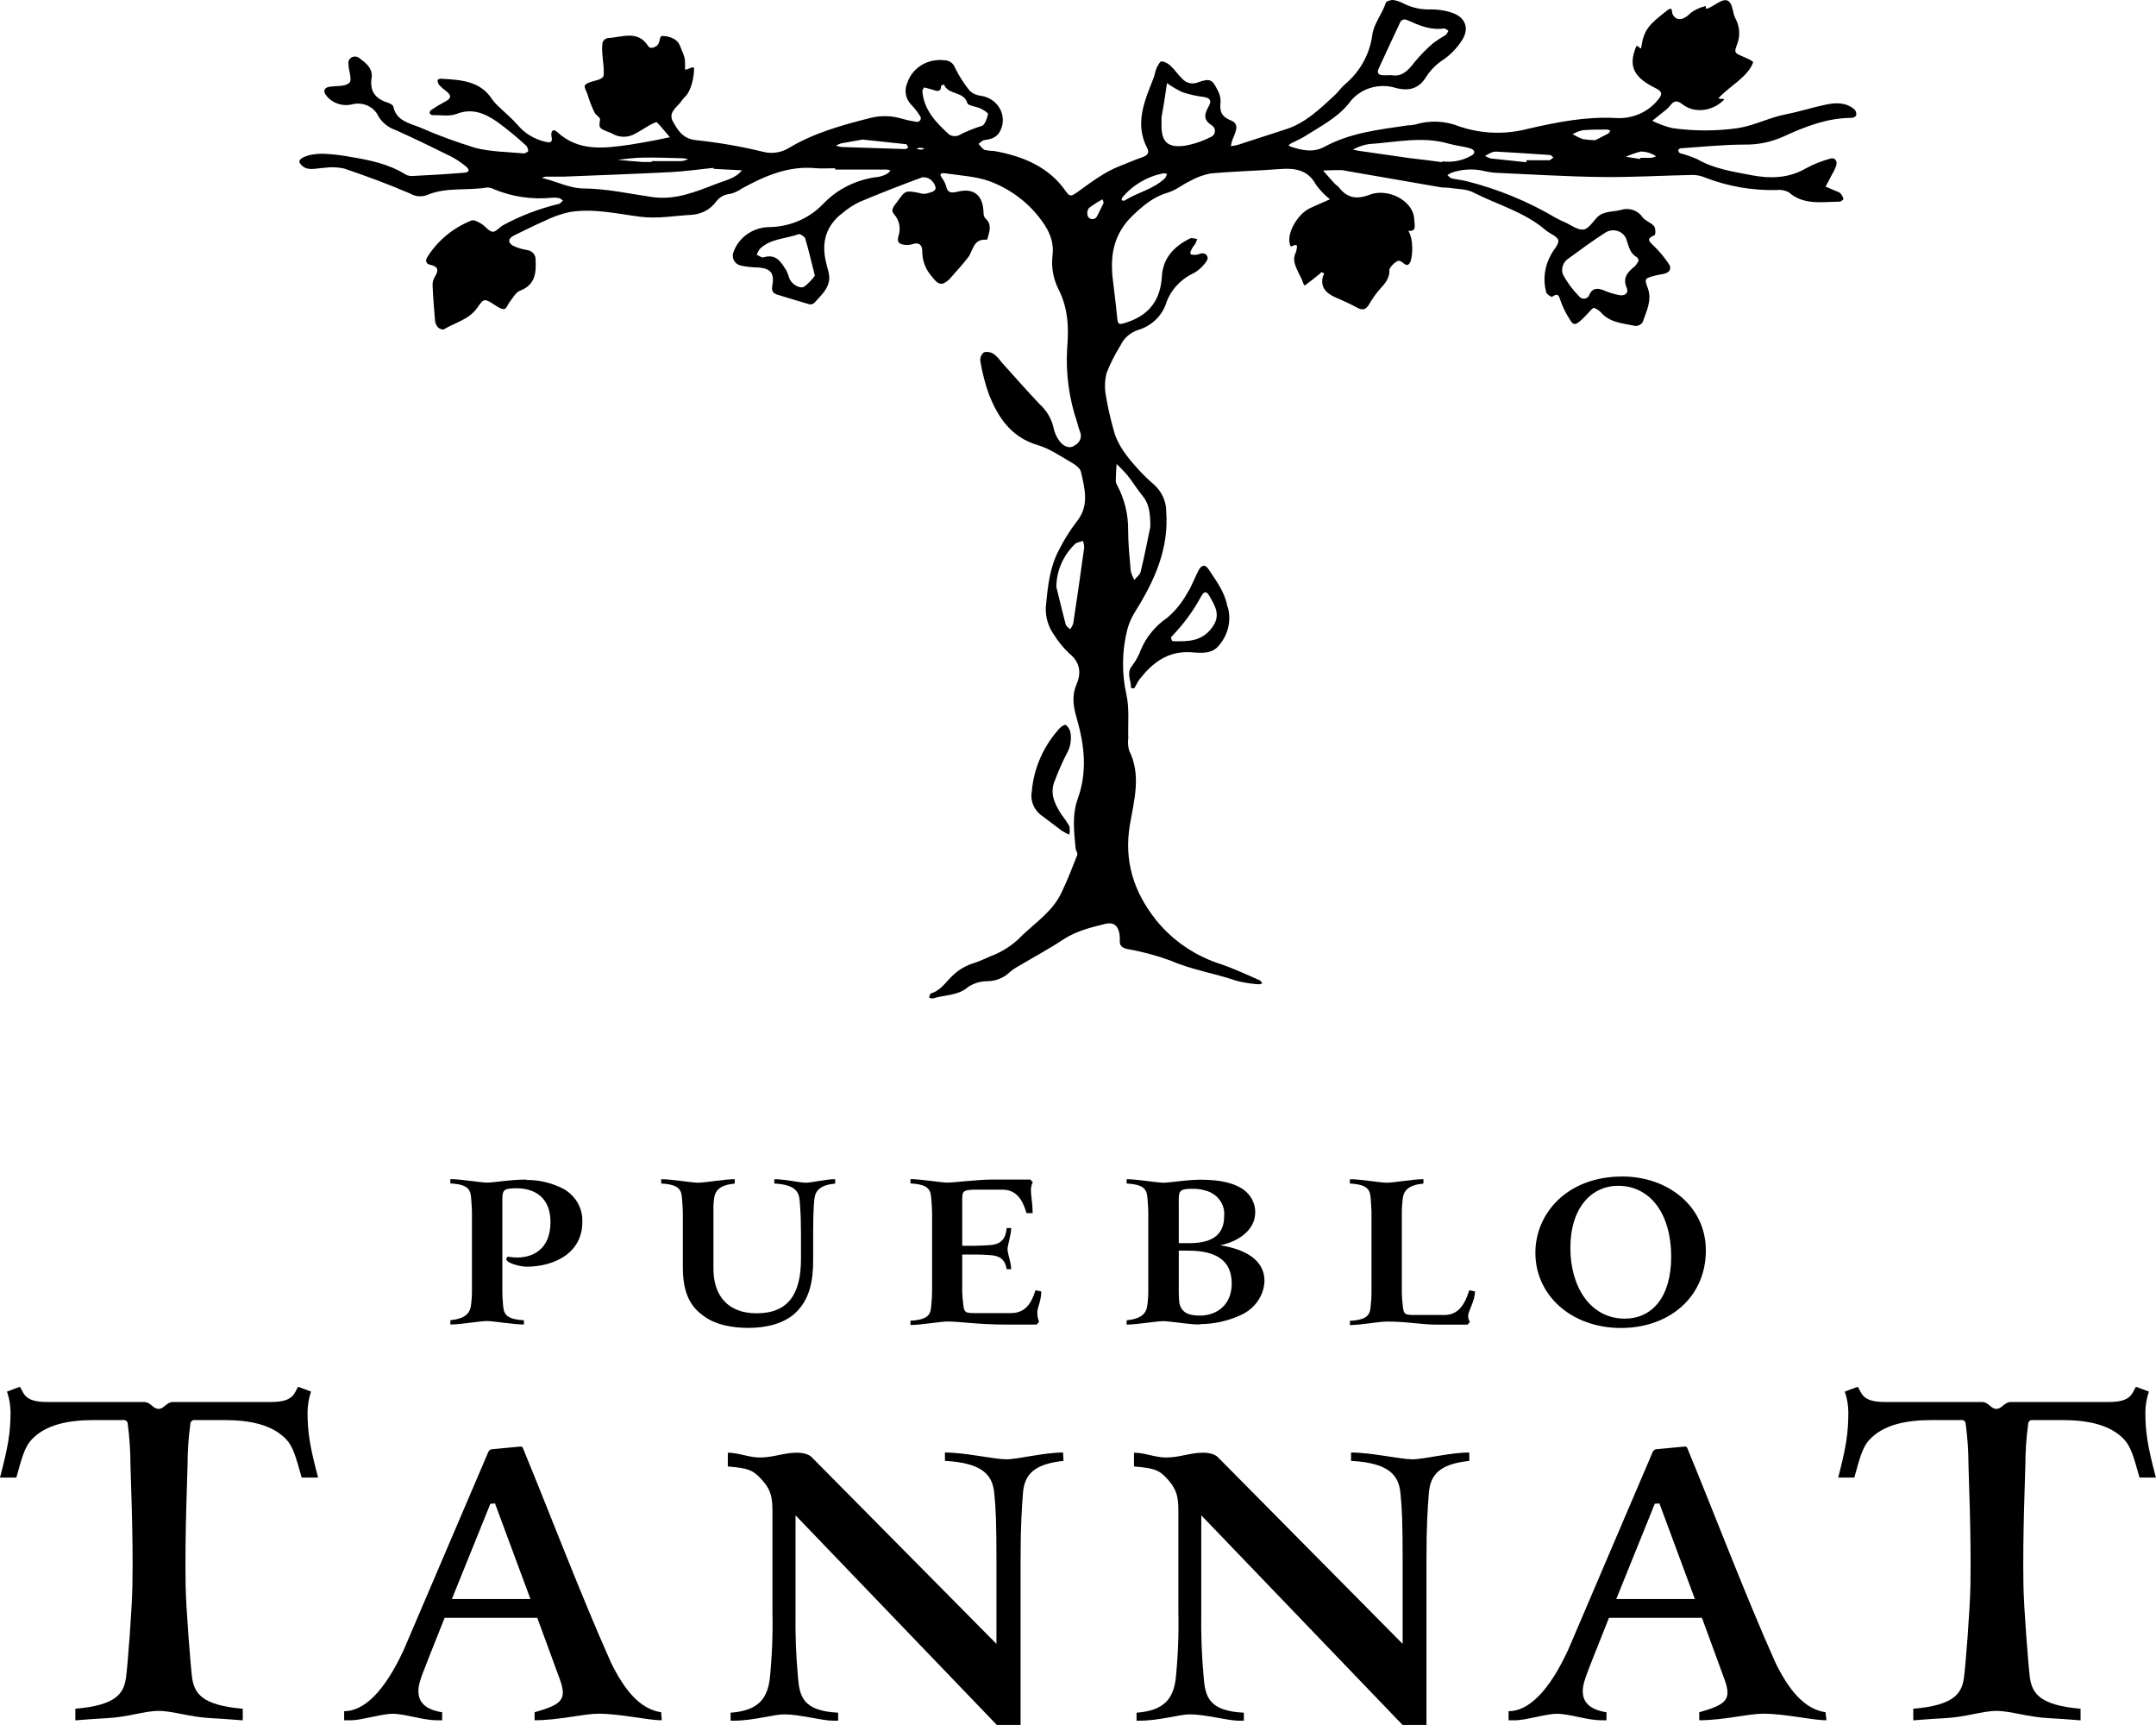 <svg width="90" height="72" viewBox="0 0 90 72" fill="none" xmlns="http://www.w3.org/2000/svg">
<path d="M44.394 60.976C43.155 61.107 42.764 61.547 42.702 62.327C42.658 62.957 42.603 63.59 42.603 65.125V71.997H41.611L33.209 63.248V67.285C33.194 68.194 33.228 69.103 33.311 70.008C33.376 70.813 33.522 71.416 34.988 71.486V71.82H34.759C34.336 71.82 33.366 71.555 32.733 71.555C32.31 71.555 31.452 71.82 30.619 71.82H30.498V71.486C31.672 71.4 32.027 70.883 32.133 70.079C32.228 69.15 32.266 68.217 32.245 67.285V63.09C32.245 62.551 32.205 62.209 31.822 61.784C31.439 61.36 31.27 61.284 30.382 61.209V60.634C30.83 60.634 31.266 60.835 31.714 60.835C32.296 60.835 32.71 60.634 33.275 60.634C33.742 60.634 33.897 60.835 33.897 60.835L41.596 68.614V65.125C41.596 63.59 41.569 62.963 41.509 62.368C41.448 61.615 41.087 61.062 39.446 60.976V60.626C40.291 60.626 41.505 60.91 42.002 60.91C42.499 60.91 43.573 60.626 44.375 60.626L44.394 60.976Z" fill="black"/>
<path d="M6.623 71.412C6.01 71.412 5.354 71.675 4.413 71.718C3.976 71.738 3.145 71.806 3.145 71.806V71.321C4.87 71.177 5.17 70.666 5.259 70.028C5.325 69.582 5.513 67.148 5.528 66.161C5.566 64.009 5.447 61.438 5.447 61.165C5.447 60.583 5.408 60.001 5.331 59.423C5.33 59.401 5.324 59.378 5.314 59.358C5.303 59.337 5.288 59.319 5.269 59.305C5.25 59.291 5.229 59.28 5.206 59.275C5.182 59.269 5.158 59.268 5.135 59.272H3.938C2.857 59.272 1.91 59.457 1.317 60.089C1.028 60.399 0.914 60.839 0.683 61.672H0C0.336 60.397 0.44 59.793 0.44 58.949C0.438 58.655 0.388 58.363 0.292 58.084L0.831 57.883C0.998 58.134 1 58.518 1.952 58.518H6.002C6.302 58.518 6.382 58.806 6.619 58.806C6.856 58.806 6.936 58.518 7.237 58.518H11.326C12.276 58.518 12.278 58.134 12.447 57.883L12.984 58.084C12.89 58.363 12.841 58.655 12.838 58.949C12.838 59.793 12.94 60.397 13.278 61.672H12.593C12.358 60.839 12.244 60.399 11.959 60.089C11.367 59.457 10.421 59.272 9.341 59.272H8.144C8.12 59.268 8.096 59.269 8.073 59.275C8.05 59.28 8.028 59.291 8.009 59.305C7.991 59.319 7.975 59.337 7.965 59.358C7.954 59.378 7.948 59.401 7.947 59.423C7.868 60.001 7.829 60.583 7.829 61.165C7.829 61.438 7.712 64.009 7.748 66.161C7.765 67.148 7.96 69.58 8.019 70.028C8.112 70.666 8.414 71.177 10.134 71.321V71.806C10.134 71.806 9.307 71.738 8.865 71.718C7.924 71.675 7.232 71.412 6.617 71.412H6.623Z" fill="black"/>
<path d="M83.345 71.412C82.732 71.412 82.076 71.675 81.137 71.718C80.697 71.738 79.868 71.806 79.868 71.806V71.321C81.594 71.177 81.894 70.666 81.983 70.028C82.049 69.582 82.237 67.148 82.254 66.161C82.29 64.009 82.173 61.438 82.173 61.165C82.172 60.583 82.132 60.001 82.055 59.423C82.054 59.401 82.048 59.378 82.037 59.358C82.027 59.337 82.012 59.319 81.993 59.305C81.974 59.291 81.953 59.28 81.929 59.275C81.906 59.269 81.882 59.268 81.858 59.272H80.661C79.581 59.272 78.633 59.457 78.041 60.089C77.751 60.399 77.637 60.839 77.407 61.672H76.734C77.064 60.407 77.157 59.803 77.157 58.949C77.155 58.655 77.106 58.363 77.009 58.084L77.549 57.883C77.718 58.134 77.72 58.518 78.669 58.518H82.721C83.019 58.518 83.102 58.806 83.337 58.806C83.571 58.806 83.656 58.518 83.954 58.518H88.044C88.993 58.518 88.996 58.134 89.165 57.883L89.704 58.084C89.608 58.363 89.558 58.655 89.556 58.949C89.556 59.793 89.657 60.397 89.996 61.672H89.313C89.076 60.839 88.962 60.399 88.678 60.089C88.086 59.457 87.139 59.272 86.058 59.272H84.861C84.838 59.268 84.813 59.269 84.79 59.275C84.767 59.28 84.745 59.291 84.727 59.305C84.708 59.319 84.693 59.337 84.682 59.358C84.671 59.378 84.665 59.401 84.665 59.423C84.587 60.001 84.547 60.583 84.546 61.165C84.546 61.438 84.43 64.009 84.466 66.161C84.483 67.148 84.677 69.58 84.736 70.028C84.832 70.666 85.132 71.177 86.851 71.321V71.806C86.851 71.806 86.024 71.738 85.582 71.718C84.641 71.675 83.95 71.412 83.337 71.412H83.345Z" fill="black"/>
<path d="M27.599 71.468C26.685 71.331 26.047 70.497 25.503 69.391C24.215 66.501 22.997 63.275 21.826 60.437C21.819 60.416 21.804 60.398 21.784 60.388C21.764 60.377 21.74 60.373 21.718 60.379C21.661 60.389 20.599 60.477 20.529 60.489C20.5 60.494 20.471 60.506 20.447 60.524C20.423 60.541 20.403 60.564 20.39 60.59C20.373 60.626 16.86 68.85 16.86 68.85C16.046 70.62 15.186 71.424 14.367 71.424V71.802H14.682C15.057 71.802 15.966 71.531 16.374 71.531C16.922 71.531 17.63 71.802 18.246 71.802H18.457V71.468C17.053 71.253 17.516 70.219 17.63 69.883C17.681 69.737 18.07 68.755 18.561 67.526H22.428C22.822 68.598 23.181 69.576 23.374 70.105C23.678 70.947 23.439 71.15 22.316 71.468V71.802C23.334 71.802 24.37 71.528 24.979 71.528C25.911 71.528 27.017 71.802 27.626 71.802L27.599 71.468ZM18.863 66.742C19.44 65.306 20.081 63.725 20.47 62.766L20.663 62.752C20.663 62.752 21.409 64.763 22.143 66.742H18.863Z" fill="black"/>
<path d="M61.337 60.976C60.098 61.107 59.705 61.547 59.645 62.327C59.599 62.957 59.546 63.59 59.546 65.125V71.997H58.548L50.146 63.248V67.285C50.131 68.194 50.164 69.103 50.246 70.008C50.311 70.813 50.457 71.416 51.923 71.486V71.82H51.696C51.273 71.82 50.303 71.555 49.668 71.555C49.245 71.555 48.4 71.82 47.564 71.82H47.444V71.486C48.617 71.4 48.973 70.883 49.078 70.079C49.174 69.15 49.211 68.217 49.19 67.285V63.09C49.19 62.551 49.15 62.209 48.778 61.784C48.406 61.36 48.226 61.284 47.338 61.209V60.634C47.784 60.634 48.222 60.835 48.67 60.835C49.25 60.835 49.666 60.634 50.231 60.634C50.698 60.634 50.852 60.835 50.852 60.835L58.552 68.614V65.125C58.552 63.59 58.525 62.963 58.465 62.368C58.404 61.615 58.043 61.062 56.399 60.976V60.626C57.245 60.626 58.461 60.91 58.956 60.91C59.451 60.91 60.529 60.626 61.331 60.626L61.337 60.976Z" fill="black"/>
<path d="M76.205 71.468C75.292 71.331 74.653 70.497 74.11 69.391C72.822 66.501 71.604 63.275 70.432 60.437C70.425 60.416 70.41 60.398 70.39 60.388C70.37 60.377 70.347 60.373 70.324 60.379C70.267 60.389 69.206 60.477 69.136 60.489C69.106 60.494 69.078 60.506 69.053 60.524C69.029 60.541 69.01 60.564 68.996 60.59C68.979 60.626 65.467 68.85 65.467 68.85C64.653 70.62 63.792 71.424 62.974 71.424V71.802H63.289C63.663 71.802 64.572 71.531 64.981 71.531C65.526 71.531 66.237 71.802 66.85 71.802H67.061V71.468C65.657 71.253 66.12 70.219 66.237 69.883C66.285 69.737 66.674 68.755 67.165 67.526H71.046C71.441 68.598 71.798 69.576 71.991 70.105C72.295 70.947 72.056 71.15 70.933 71.468V71.802C71.951 71.802 72.987 71.528 73.596 71.528C74.528 71.528 75.634 71.802 76.243 71.802L76.205 71.468ZM67.469 66.742C68.047 65.306 68.688 63.725 69.077 62.766L69.271 62.752L70.751 66.742H67.469Z" fill="black"/>
<path d="M67.724 49.106C69.627 49.106 71.209 50.351 71.209 52.191C71.209 54.18 69.635 55.429 67.669 55.429C65.599 55.429 64.093 54.069 64.093 52.29C64.093 50.671 65.393 49.106 67.724 49.106ZM67.548 49.494C66.44 49.494 65.554 50.405 65.554 52.087C65.554 53.716 66.387 55.039 67.829 55.039C68.923 55.039 69.762 54.188 69.762 52.453C69.756 50.57 68.821 49.494 67.548 49.494Z" fill="black"/>
<path d="M33.641 49.365C33.385 49.365 32.757 49.218 32.324 49.218V49.4C33.17 49.444 33.356 49.727 33.381 50.115C33.392 50.214 33.4 50.317 33.406 50.433C33.423 50.669 33.436 50.978 33.436 51.459V52.547C33.436 53.997 32.916 54.816 31.581 54.816C30.41 54.816 29.782 54.108 29.782 52.953V50.53C29.782 50.463 29.782 50.403 29.782 50.349C29.782 50.258 29.794 50.178 29.801 50.095C29.831 49.693 30.034 49.466 30.672 49.4V49.218C30.26 49.218 29.433 49.365 29.139 49.365C28.883 49.365 28.033 49.218 27.602 49.218V49.4C28.447 49.444 28.447 49.727 28.477 50.115C28.492 50.264 28.496 50.417 28.505 50.624V52.891C28.505 53.951 28.803 54.544 29.418 54.96C29.9 55.302 30.579 55.425 31.243 55.425C31.981 55.425 32.723 55.25 33.203 54.8C33.804 54.236 33.944 53.456 33.944 52.603V51.459C33.944 50.974 33.954 50.654 33.967 50.431C33.967 50.309 33.984 50.202 33.99 50.095C34.022 49.693 34.225 49.466 34.864 49.4V49.218C34.451 49.218 33.897 49.365 33.641 49.365Z" fill="black"/>
<path d="M61.572 53.903L61.331 53.856C61.151 54.448 60.874 54.886 60.297 54.886H59.184C58.62 54.886 58.597 54.902 58.55 54.435C58.533 54.297 58.527 54.156 58.518 53.979V50.624C58.518 50.413 58.535 50.254 58.548 50.095C58.578 49.693 58.781 49.466 59.419 49.4V49.218C58.996 49.218 58.18 49.365 57.886 49.365C57.63 49.365 56.782 49.218 56.349 49.218V49.4C57.194 49.444 57.194 49.727 57.226 50.115C57.239 50.256 57.243 50.403 57.252 50.592V53.989C57.252 54.152 57.239 54.285 57.226 54.411C57.197 54.8 57.194 55.085 56.351 55.129V55.308C56.774 55.308 57.562 55.161 57.888 55.161C58.819 55.161 59.256 55.29 60.062 55.29H61.259L61.361 55.178C61.309 55.099 61.283 55.007 61.289 54.914C61.284 54.727 61.572 54.307 61.572 53.903Z" fill="black"/>
<path d="M59.51 55.276L59.514 55.279H59.51V55.276Z" fill="black"/>
<path d="M23.528 49.625C23.049 49.375 22.51 49.245 21.963 49.249L21.974 49.237H21.811H21.792C21.158 49.255 20.606 49.361 20.337 49.361C20.069 49.361 19.231 49.215 18.8 49.215V49.396C19.646 49.44 19.646 49.723 19.675 50.112C19.69 50.254 19.694 50.401 19.701 50.594V53.939C19.701 54.12 19.682 54.267 19.671 54.407C19.639 54.81 19.438 55.037 18.8 55.105V55.284C19.212 55.284 20.039 55.139 20.333 55.139C20.589 55.139 21.437 55.284 21.87 55.284V55.105C21.024 55.061 21.024 54.776 20.993 54.387C20.98 54.263 20.976 54.132 20.97 53.971V50.126V50.033C20.97 49.645 21.069 49.601 21.564 49.597C22.308 49.597 22.979 49.973 22.979 51.005C22.979 52.211 22.16 52.487 21.6 52.487C21.481 52.487 21.363 52.478 21.247 52.459C21.179 52.438 21.137 52.503 21.137 52.559C21.137 52.718 21.714 52.871 21.982 52.871C23.061 52.871 24.309 52.354 24.309 51.001C24.32 50.726 24.254 50.453 24.117 50.211C23.979 49.969 23.776 49.767 23.528 49.625Z" fill="black"/>
<path d="M50.935 51.976C51.584 51.851 52.398 51.409 52.398 50.6C52.399 50.389 52.341 50.182 52.229 49.999C52.118 49.817 51.957 49.666 51.764 49.562C51.396 49.361 50.918 49.251 50.205 49.241H50.026C49.391 49.259 48.837 49.365 48.569 49.365C48.3 49.365 47.465 49.218 47.031 49.218V49.4C47.877 49.444 47.877 49.727 47.909 50.115C47.922 50.258 47.928 50.405 47.934 50.598V53.943C47.934 54.124 47.913 54.271 47.903 54.411C47.873 54.814 47.67 55.041 47.031 55.109V55.288C47.454 55.288 48.27 55.143 48.564 55.143C48.776 55.143 49.436 55.248 49.89 55.28H49.954H50.096V55.268C50.676 55.264 51.249 55.139 51.772 54.9C52.063 54.775 52.311 54.576 52.49 54.325C52.669 54.074 52.771 53.781 52.785 53.478C52.792 52.595 51.992 52.143 50.935 51.976ZM49.207 50.053C49.207 49.665 49.305 49.621 49.804 49.619C49.98 49.618 50.156 49.643 50.324 49.693C50.563 49.755 50.773 49.894 50.915 50.088C51.057 50.281 51.123 50.516 51.102 50.751C51.102 51.467 50.698 51.889 49.645 51.889H49.207V50.15C49.203 50.111 49.203 50.079 49.203 50.053H49.207ZM50.108 54.912C49.603 54.912 49.324 54.787 49.231 54.391C49.218 54.267 49.212 54.136 49.207 53.975V52.201H49.607C50.819 52.201 51.417 52.654 51.417 53.573C51.417 54.492 50.766 54.906 50.104 54.912H50.108Z" fill="black"/>
<path d="M43.466 53.903L43.225 53.856C43.045 54.448 42.768 54.808 42.191 54.808H40.835C40.271 54.808 40.248 54.824 40.201 54.357C40.182 54.2 40.176 54.12 40.167 53.907V52.362H40.732C40.956 52.362 41.123 52.376 41.288 52.384C41.711 52.404 41.95 52.541 42.022 52.974H42.21C42.21 52.694 42.058 52.32 42.058 52.147C42.058 51.974 42.21 51.544 42.21 51.256H42.022C41.975 51.825 41.675 51.954 41.267 51.974C41.11 51.984 40.95 51.992 40.732 51.998H40.167V50.114C40.167 49.697 40.178 49.655 40.84 49.655H41.834C42.411 49.655 42.679 50.043 42.851 50.635H43.106C43.106 50.232 43.035 49.9 43.035 49.715C43.028 49.588 43.054 49.461 43.111 49.345L43.009 49.233H41.423C40.804 49.233 39.833 49.361 39.543 49.361C39.287 49.361 38.439 49.215 38.006 49.215V49.396C38.852 49.44 38.852 49.723 38.881 50.112C38.896 50.26 38.903 50.413 38.909 50.62V53.899C38.909 54.1 38.896 54.259 38.881 54.407C38.852 54.796 38.85 55.081 38.006 55.125V55.304C38.439 55.304 39.287 55.158 39.543 55.158C40.04 55.158 40.859 55.286 41.96 55.286H43.274L43.375 55.174C43.324 55.045 43.299 54.909 43.303 54.772C43.295 54.596 43.466 54.307 43.466 53.903Z" fill="black"/>
<path d="M34.863 7.022C34.599 7.022 34.333 7.042 34.07 7.022C32.914 6.907 31.926 7.344 30.964 7.871C30.818 7.974 30.653 8.05 30.477 8.094C30.36 8.103 30.246 8.137 30.145 8.194C30.043 8.25 29.956 8.327 29.89 8.42C29.776 8.576 29.627 8.706 29.453 8.801C29.28 8.895 29.087 8.951 28.887 8.965C28.166 9.003 27.46 9.142 26.713 9.045C25.734 8.919 24.744 8.683 23.753 8.856C23.401 8.936 23.062 9.057 22.742 9.216C22.319 9.399 21.896 9.619 21.473 9.82C21.209 9.948 21.179 10.119 21.422 10.26C21.603 10.344 21.795 10.403 21.993 10.435C22.096 10.445 22.192 10.493 22.259 10.567C22.327 10.642 22.362 10.739 22.357 10.837C22.382 11.39 22.357 11.883 21.701 12.137C21.53 12.203 21.42 12.424 21.293 12.579C21.204 12.686 21.145 12.887 21.052 12.899C20.925 12.915 20.771 12.806 20.644 12.724C20.238 12.462 20.202 12.434 19.933 12.832C19.589 13.337 19.003 13.46 18.523 13.748C18.477 13.776 18.333 13.717 18.28 13.661C18.212 13.583 18.171 13.488 18.161 13.387C18.117 12.897 18.079 12.404 18.058 11.911C18.052 11.787 18.084 11.664 18.149 11.555C18.316 11.288 18.312 11.123 17.937 11.046C17.812 11.02 17.738 10.902 17.827 10.749C18.253 10.055 18.905 9.513 19.684 9.202C19.779 9.16 19.97 9.265 20.092 9.339C20.259 9.44 20.392 9.649 20.559 9.673C20.691 9.691 20.849 9.484 21.006 9.397C21.735 9.002 22.518 8.704 23.332 8.51C23.395 8.494 23.444 8.418 23.499 8.37C23.444 8.335 23.395 8.281 23.336 8.269C23.233 8.248 23.126 8.244 23.021 8.255C22.205 8.335 21.382 8.213 20.629 7.903C20.538 7.852 20.435 7.825 20.329 7.825C19.509 7.965 18.637 7.804 17.853 8.13C17.738 8.179 17.612 8.2 17.486 8.192C17.36 8.184 17.239 8.147 17.132 8.084C16.231 7.692 15.3 7.352 14.366 7.034C14.088 6.974 13.801 6.965 13.52 7.006C13.16 7.024 12.761 7.179 12.515 6.805C12.393 6.622 12.879 6.403 13.492 6.417C13.884 6.434 14.275 6.48 14.659 6.554C15.436 6.682 16.203 6.841 16.882 7.253C16.968 7.312 17.07 7.345 17.176 7.348C17.91 7.312 18.644 7.27 19.375 7.209C19.659 7.185 19.564 7.032 19.426 6.928C19.247 6.781 19.052 6.652 18.847 6.541C18.077 6.161 17.307 5.783 16.52 5.431C16.221 5.329 15.969 5.131 15.806 4.872C15.72 4.673 15.56 4.51 15.357 4.415C15.153 4.32 14.92 4.298 14.702 4.355C14.496 4.405 14.279 4.393 14.081 4.321C13.882 4.249 13.712 4.121 13.594 3.953C13.488 3.806 13.537 3.661 13.725 3.627C14.021 3.573 14.416 3.627 14.583 3.454C14.714 3.324 14.545 2.937 14.545 2.664C14.536 2.608 14.546 2.551 14.573 2.501C14.601 2.451 14.644 2.411 14.697 2.386C14.751 2.361 14.811 2.354 14.869 2.364C14.927 2.374 14.981 2.402 15.021 2.443C15.3 2.644 15.569 2.873 15.512 3.247C15.429 3.78 15.643 4.112 16.176 4.281C16.269 4.309 16.404 4.379 16.419 4.45C16.539 5.027 17.053 5.134 17.514 5.311C18.27 5.642 19.047 5.93 19.84 6.171C20.488 6.34 21.186 6.338 21.86 6.403C21.924 6.403 22.05 6.336 22.05 6.3C22.048 6.212 22.012 6.129 21.949 6.065C21.57 5.716 21.17 5.389 20.752 5.083C20.255 4.747 19.733 4.494 19.06 4.754C18.764 4.868 18.388 4.798 18.047 4.804C18.023 4.801 18 4.793 17.98 4.779C17.96 4.765 17.945 4.747 17.935 4.725C17.934 4.701 17.938 4.676 17.948 4.653C17.959 4.631 17.974 4.611 17.994 4.595C18.186 4.465 18.386 4.345 18.591 4.235C18.88 4.09 18.823 3.953 18.612 3.794C18.508 3.718 18.411 3.633 18.324 3.539C18.284 3.479 18.265 3.409 18.269 3.338C18.269 3.322 18.358 3.281 18.405 3.285C19.223 3.334 20.048 3.368 20.543 4.146C20.632 4.266 20.734 4.376 20.847 4.476C21.101 4.723 21.38 4.951 21.608 5.216C21.905 5.572 22.321 5.821 22.786 5.922C23.017 5.974 23.065 5.906 23.023 5.703C22.981 5.5 23.076 5.345 23.252 5.502C24.148 6.34 25.22 6.192 26.299 6.039C26.66 5.986 27.022 5.914 27.382 5.848C27.576 5.811 27.771 5.767 27.965 5.727C27.785 5.526 27.616 5.301 27.422 5.105C27.396 5.081 27.24 5.158 27.155 5.204C26.912 5.341 26.682 5.502 26.43 5.624C26.286 5.689 26.127 5.717 25.968 5.706C25.809 5.694 25.657 5.643 25.525 5.558C24.994 5.357 24.994 5.357 25.049 4.989C25.062 4.904 24.873 4.808 24.821 4.699C24.699 4.455 24.601 4.202 24.527 3.941C24.501 3.849 24.349 3.609 24.431 3.539C24.654 3.338 25.182 3.39 25.201 3.12C25.231 2.718 25.081 2.153 25.155 1.763C25.173 1.72 25.201 1.681 25.238 1.651C25.275 1.62 25.319 1.599 25.366 1.588C25.954 1.566 26.622 1.232 27.058 1.924C27.151 2.075 27.382 1.956 27.445 1.884C27.574 1.737 27.517 1.503 27.646 1.501C27.809 1.501 28.217 1.554 28.367 1.87C28.553 2.346 28.617 2.35 28.595 2.875C28.595 2.996 28.972 2.698 28.974 2.861C28.974 3.195 28.862 3.808 28.578 4.056C28.51 4.132 28.446 4.212 28.388 4.295C28.189 4.522 27.898 4.729 28.092 5.075C28.287 5.421 28.492 5.793 29.054 5.85C29.993 5.948 30.924 6.109 31.839 6.332C32.027 6.383 32.225 6.394 32.417 6.364C32.61 6.335 32.794 6.265 32.956 6.161C34.013 5.532 35.197 5.208 36.395 4.908C36.802 4.816 37.229 4.83 37.63 4.949C37.829 5.007 38.032 5.052 38.239 5.083C38.271 5.091 38.305 5.089 38.336 5.078C38.367 5.066 38.394 5.046 38.412 5.019C38.431 4.993 38.44 4.961 38.439 4.93C38.438 4.898 38.426 4.867 38.406 4.842C38.3 4.67 38.174 4.509 38.031 4.363C37.916 4.241 37.84 4.09 37.813 3.928C37.786 3.766 37.809 3.6 37.879 3.45C37.978 3.149 38.184 2.891 38.463 2.72C38.742 2.549 39.075 2.476 39.404 2.515C39.506 2.512 39.607 2.541 39.69 2.598C39.773 2.655 39.835 2.736 39.865 2.829C40.031 3.166 40.235 3.486 40.474 3.782C40.595 3.9 40.755 3.975 40.926 3.995C41.092 4.016 41.25 4.074 41.389 4.163C41.527 4.252 41.642 4.37 41.724 4.509C41.806 4.647 41.853 4.802 41.861 4.961C41.87 5.119 41.839 5.278 41.772 5.423C41.647 5.727 41.394 5.809 41.089 5.848C41.002 5.86 40.928 5.95 40.848 6.004C40.931 6.091 40.996 6.206 41.098 6.254C41.225 6.284 41.355 6.3 41.487 6.3C42.715 6.519 43.802 6.972 44.513 8.014C44.657 8.225 44.75 8.173 44.936 8.046C45.522 7.628 46.093 7.177 46.786 6.914C47.076 6.803 47.361 6.674 47.655 6.574C47.867 6.503 48.002 6.399 47.894 6.192C47.351 5.16 47.778 4.215 48.154 3.259C48.209 3.122 48.222 2.97 48.283 2.835C48.345 2.7 48.436 2.553 48.495 2.557C48.641 2.584 48.774 2.655 48.876 2.758C49.059 2.933 49.201 3.151 49.387 3.322C49.468 3.401 49.572 3.454 49.686 3.474C49.8 3.494 49.917 3.479 50.022 3.432C50.506 3.261 50.612 3.322 50.813 3.738C50.904 3.888 50.953 4.059 50.954 4.233C50.906 4.619 50.954 4.856 51.403 5.037C51.773 5.184 51.557 5.554 51.443 5.842C51.415 5.926 51.394 6.013 51.381 6.101C51.478 6.089 51.575 6.071 51.669 6.047C52.342 5.832 53.01 5.612 53.68 5.395C54.507 5.128 55.095 4.546 55.702 3.987C55.854 3.851 55.968 3.676 56.125 3.537C56.755 3.013 57.165 2.29 57.279 1.501C57.341 0.969 57.702 0.592 57.848 0.116C57.869 0.049 58.06 -0.009 58.17 0.001C58.325 0.029 58.475 0.082 58.612 0.158C58.963 0.33 59.356 0.411 59.752 0.393C60.014 0.392 60.275 0.429 60.525 0.504C61.16 0.675 61.371 1.168 61.02 1.695C60.828 1.993 60.579 2.255 60.286 2.467C59.98 2.659 59.722 2.913 59.532 3.211C59.246 3.674 58.853 3.826 58.263 3.67C57.909 3.56 57.528 3.564 57.176 3.679C56.824 3.794 56.521 4.014 56.313 4.307C55.827 4.922 55.118 5.274 54.465 5.691C54.291 5.803 54.095 5.88 53.908 5.976C53.865 6.002 53.824 6.032 53.786 6.065C53.824 6.091 53.865 6.113 53.908 6.131C54.367 6.28 54.82 6.375 55.281 6.131C56.355 5.544 57.561 5.409 58.755 5.234C58.861 5.232 58.965 5.221 59.068 5.2C59.675 5.012 60.334 5.04 60.921 5.278C61.843 5.591 62.845 5.625 63.788 5.375C64.99 5.099 66.197 4.858 67.447 4.926C67.789 4.949 68.132 4.889 68.443 4.753C68.754 4.616 69.024 4.407 69.228 4.144C69.378 3.965 69.416 3.83 69.126 3.688C68.223 3.245 67.948 2.787 68.301 1.944C68.348 1.833 68.496 2.107 68.513 1.988C68.621 1.212 68.849 1.017 69.646 0.395C69.843 0.287 69.765 0.496 69.834 0.619C70.014 0.922 70.334 0.798 70.555 0.556C70.735 0.417 70.944 0.316 71.169 0.261C71.262 0.224 71.15 0.377 71.253 0.359C71.495 0.319 71.945 -0.156 72.177 0.065C72.34 0.22 72.326 0.532 72.436 0.755C72.597 1.042 72.643 1.376 72.564 1.693C72.454 2.095 72.29 2.179 72.717 2.344C72.784 2.37 73.203 2.545 73.182 2.604C72.971 3.207 72.184 3.609 71.752 4.082C71.683 4.158 72.029 4.094 71.964 4.168C71.509 4.629 70.748 4.76 70.23 4.351C70.001 4.172 69.87 4.209 69.718 4.408C69.671 4.468 69.617 4.523 69.557 4.573C69.363 4.731 69.168 4.886 68.972 5.041C69.24 5.176 69.524 5.279 69.817 5.349C70.72 5.475 71.637 5.475 72.539 5.349C73.245 5.238 73.863 4.902 74.554 4.77C75.115 4.661 75.66 4.482 76.219 4.367C76.642 4.275 77.065 4.269 77.416 4.569C77.445 4.602 77.466 4.64 77.478 4.682C77.49 4.724 77.492 4.767 77.485 4.81C77.485 4.856 77.369 4.918 77.306 4.92C76.267 4.92 75.335 5.291 74.423 5.711C73.922 5.933 73.374 6.044 72.82 6.035C71.932 6.035 71.044 6.131 70.158 6.19C70.12 6.19 70.059 6.24 70.059 6.27C70.059 6.294 70.065 6.318 70.077 6.339C70.089 6.36 70.106 6.379 70.126 6.393C70.377 6.458 70.622 6.544 70.858 6.648C71.552 7.05 72.338 7.161 73.102 7.31C73.865 7.459 74.664 7.453 75.39 7.024C75.708 6.853 76.047 6.718 76.398 6.622C76.591 6.562 76.699 6.706 76.659 6.883C76.614 7.024 76.552 7.159 76.472 7.286C76.386 7.457 76.295 7.623 76.206 7.79L76.684 7.992C76.735 8.005 76.782 8.029 76.821 8.062C76.883 8.133 76.929 8.215 76.955 8.303C76.955 8.331 76.847 8.418 76.788 8.418C76.062 8.418 75.307 8.581 74.673 8.028C74.521 7.944 74.344 7.91 74.17 7.931C73.147 7.957 72.129 7.781 71.181 7.412C71.019 7.342 70.842 7.305 70.663 7.302C69.394 7.326 68.136 7.404 66.874 7.388C65.374 7.37 63.877 7.276 62.378 7.209C62.221 7.195 62.066 7.168 61.915 7.129C61.475 7.034 61.016 7.062 60.593 7.209C60.532 7.237 60.475 7.27 60.422 7.31C60.481 7.356 60.532 7.43 60.599 7.447C60.811 7.495 61.022 7.509 61.217 7.561C62.537 7.893 63.798 8.412 64.956 9.1C65.07 9.162 65.188 9.218 65.309 9.269C65.569 9.385 65.838 9.6 66.087 9.582C66.299 9.566 66.478 9.277 66.65 9.092C66.927 8.79 67.329 8.856 67.671 8.76C67.836 8.708 68.014 8.711 68.177 8.768C68.34 8.824 68.478 8.931 68.57 9.072C68.688 9.222 68.925 9.291 69.048 9.44C69.118 9.526 69.113 9.8 69.067 9.818C68.718 9.958 68.822 10.065 69.031 10.258C69.271 10.49 69.484 10.746 69.665 11.022C69.786 11.199 69.71 11.362 69.479 11.425C69.352 11.457 69.219 11.469 69.092 11.503C68.669 11.614 68.633 11.626 68.779 12.006C68.978 12.531 68.728 12.985 68.568 13.454C68.535 13.501 68.491 13.54 68.438 13.566C68.386 13.593 68.327 13.606 68.267 13.605C67.785 13.5 67.267 13.478 66.891 13.106C66.802 12.995 66.684 12.907 66.548 12.852C66.476 12.838 66.362 13.005 66.269 13.096C66.176 13.186 66.096 13.283 65.998 13.367C65.753 13.583 65.673 13.583 65.522 13.323C65.357 13.067 65.224 12.793 65.127 12.507C65.053 12.257 64.981 12.263 64.789 12.388C64.761 12.406 64.577 12.287 64.546 12.207C64.399 11.668 64.475 11.096 64.757 10.608C64.863 10.407 65.087 10.19 65.047 10.025C65.007 9.86 64.698 9.757 64.524 9.609C63.649 8.85 62.511 8.547 61.498 8.03C61.213 7.883 60.838 7.893 60.502 7.841C60.373 7.819 60.238 7.841 60.109 7.811C58.794 7.585 57.478 7.357 56.163 7.127C56.112 7.114 56.06 7.105 56.008 7.101C55.748 7.101 55.488 7.101 55.228 7.117C55.389 7.298 55.547 7.481 55.71 7.66C55.761 7.716 55.837 7.754 55.884 7.813C56.224 8.255 56.609 8.341 57.172 8.128C57.935 7.837 58.975 8.366 59.032 9.114C59.062 9.506 59.121 9.641 58.789 9.641C59.02 9.981 58.971 10.769 58.859 10.96C58.694 11.238 58.561 10.847 58.349 10.888C58.196 10.969 58.072 11.093 57.996 11.244C58.03 11.614 57.802 11.847 57.573 12.1C57.414 12.289 57.272 12.491 57.15 12.704C57.021 12.925 56.884 12.969 56.645 12.838C56.371 12.69 56.088 12.556 55.799 12.436C55.376 12.257 55.091 12.006 55.23 11.513C55.241 11.506 55.25 11.496 55.257 11.485C55.263 11.473 55.266 11.461 55.266 11.448C55.267 11.435 55.264 11.423 55.258 11.411C55.252 11.4 55.243 11.39 55.232 11.382C55.221 11.375 55.209 11.37 55.195 11.368C55.182 11.366 55.169 11.367 55.156 11.371C55.143 11.374 55.131 11.381 55.122 11.39C55.112 11.399 55.105 11.41 55.101 11.423C54.957 11.531 54.822 11.654 54.678 11.756C54.441 11.919 54.467 12.006 54.372 11.736C54.251 11.411 53.904 10.966 54.065 10.604C54.099 10.528 54.173 10.292 54.128 10.24C54.084 10.188 53.887 10.296 53.887 10.296C53.634 9.862 54.128 8.947 54.687 8.687C54.962 8.561 55.241 8.442 55.518 8.319C55.297 8.144 55.102 7.941 54.938 7.716C54.608 7.099 54.078 7.006 53.433 7.056C52.464 7.131 51.489 7.151 50.521 7.241C50.214 7.303 49.919 7.414 49.652 7.569C49.345 7.714 49.074 7.945 48.755 8.038C48.157 8.211 47.751 8.557 47.306 8.973C46.461 9.777 46.329 10.697 46.461 11.728C46.518 12.223 46.585 12.718 46.63 13.213C46.663 13.565 46.693 13.57 47.053 13.45C48.019 13.128 48.448 12.474 48.503 11.523C48.546 10.783 49.005 10.278 49.683 9.95C49.757 9.916 49.876 9.964 49.975 9.977C49.955 10.041 49.93 10.104 49.901 10.166C49.865 10.23 49.806 10.286 49.77 10.351C49.633 10.608 49.66 10.652 49.943 10.632C50.022 10.632 50.096 10.576 50.172 10.574C50.211 10.569 50.251 10.574 50.287 10.59C50.323 10.605 50.354 10.63 50.376 10.661C50.398 10.692 50.41 10.729 50.411 10.766C50.413 10.804 50.403 10.841 50.383 10.873C50.248 11.086 50.062 11.265 49.84 11.396C49.557 11.526 49.306 11.711 49.102 11.938C48.898 12.166 48.747 12.431 48.658 12.718C48.564 12.968 48.41 13.195 48.208 13.379C48.006 13.563 47.762 13.699 47.495 13.778C47.336 13.832 47.19 13.916 47.066 14.026C46.943 14.136 46.844 14.268 46.776 14.415C46.548 14.779 46.355 15.16 46.198 15.556C46.116 15.87 46.105 16.198 46.164 16.517C46.248 17.009 46.358 17.498 46.496 17.979C46.663 18.602 47.072 19.099 47.503 19.574C47.709 19.802 47.93 20.018 48.165 20.22C48.329 20.364 48.459 20.538 48.548 20.733C48.638 20.927 48.683 21.137 48.683 21.35C48.799 22.9 48.199 24.234 47.391 25.521C47.243 25.753 47.132 26.004 47.061 26.267C46.832 27.164 46.819 28.099 47.023 29.002C47.15 29.581 47.08 30.199 47.099 30.8C47.076 30.974 47.087 31.151 47.133 31.321C47.647 32.351 47.344 33.391 47.167 34.418C46.915 35.915 47.309 37.216 48.269 38.414C48.963 39.273 49.911 39.913 50.992 40.253C51.536 40.438 52.05 40.687 52.581 40.914C52.629 40.934 52.657 41.003 52.695 41.047C52.647 41.068 52.596 41.08 52.544 41.083C52.23 41.064 51.918 41.015 51.614 40.937C50.713 40.627 49.759 40.484 48.878 40.1C48.294 39.884 47.69 39.721 47.074 39.615C46.862 39.567 46.742 39.497 46.744 39.279C46.752 39.154 46.742 39.028 46.716 38.905C46.636 38.6 46.461 38.483 46.131 38.563C45.522 38.714 44.917 38.863 44.382 39.215C43.777 39.617 43.136 39.957 42.512 40.329C42.376 40.404 42.248 40.492 42.132 40.593C41.887 40.823 41.556 40.953 41.212 40.955C40.925 40.955 40.645 41.04 40.41 41.198C39.987 41.568 39.429 41.52 38.93 41.675C38.89 41.687 38.833 41.653 38.784 41.639C38.807 41.578 38.818 41.476 38.858 41.464C39.266 41.347 39.461 41.011 39.736 40.749C39.971 40.513 40.26 40.332 40.582 40.221C40.939 40.116 41.25 39.943 41.582 39.818C42.007 39.623 42.386 39.35 42.698 39.014C43.28 38.473 43.952 38.008 44.301 37.276C44.553 36.757 44.76 36.22 44.97 35.685C44.999 35.611 44.908 35.502 44.9 35.408C44.834 34.712 44.745 34.014 44.993 33.328C45.393 32.222 45.272 31.116 44.957 30.018C44.815 29.525 44.722 29.073 44.938 28.57C45.135 28.109 45.107 27.661 44.644 27.283C44.382 27.035 44.155 26.756 43.969 26.452C43.714 26.075 43.609 25.623 43.673 25.179C43.745 24.397 43.838 23.636 44.217 22.933C44.421 22.527 44.664 22.14 44.942 21.776C45.488 21.106 45.281 20.394 45.122 19.691C45.086 19.53 44.862 19.377 44.699 19.288C44.251 19.029 43.806 18.721 43.314 18.576C42.208 18.247 41.683 17.44 41.301 16.515C41.128 16.044 41.002 15.558 40.922 15.065C40.915 14.997 40.925 14.929 40.951 14.866C40.978 14.803 41.02 14.747 41.074 14.703C41.144 14.687 41.216 14.685 41.286 14.698C41.357 14.71 41.424 14.737 41.483 14.775C41.605 14.871 41.712 14.984 41.8 15.109C42.331 15.698 42.857 16.298 43.401 16.873C43.688 17.131 43.888 17.465 43.974 17.832C44.014 18.051 44.107 18.257 44.246 18.436C44.39 18.61 44.631 18.759 44.868 18.588C44.974 18.534 45.055 18.444 45.094 18.336C45.133 18.228 45.128 18.11 45.08 18.005C45.034 17.888 44.997 17.767 44.97 17.645C44.627 16.645 44.484 15.594 44.547 14.544C44.619 13.697 44.595 12.861 44.175 12.05C43.964 11.622 43.881 11.146 43.935 10.676C44.02 10.007 43.724 9.502 43.352 9.039C42.824 8.373 42.11 7.86 41.292 7.559C40.723 7.358 40.078 7.328 39.465 7.235C39.353 7.219 39.167 7.213 39.319 7.424C39.397 7.526 39.455 7.639 39.49 7.76C39.56 8.044 39.674 8.074 39.987 7.998C40.677 7.831 41.045 8.171 41.057 8.893C41.054 8.973 41.081 9.051 41.133 9.114C41.396 9.343 41.322 9.609 41.246 9.878C41.233 9.924 41.208 10.009 41.195 10.007C40.617 9.954 40.632 10.451 40.414 10.741C40.197 11.03 39.918 11.322 39.668 11.612C39.652 11.631 39.635 11.65 39.617 11.668C39.323 11.935 39.167 11.901 38.909 11.553C38.65 11.267 38.504 10.903 38.499 10.526C38.509 10.272 38.406 10.077 38.061 10.2C37.959 10.228 37.852 10.234 37.748 10.216C37.536 10.188 37.433 10.113 37.503 9.862C37.558 9.705 37.571 9.537 37.538 9.374C37.505 9.211 37.429 9.059 37.316 8.933C37.151 8.748 37.346 8.571 37.465 8.404C37.797 7.943 37.792 7.941 38.395 8.06C38.468 8.087 38.547 8.096 38.626 8.088C38.773 8.05 38.972 8.018 39.036 7.917C39.099 7.817 38.989 7.63 38.894 7.539C38.843 7.489 38.781 7.451 38.712 7.427C38.643 7.403 38.569 7.395 38.496 7.402C37.617 7.726 36.743 8.066 35.881 8.428C35.623 8.553 35.383 8.709 35.168 8.893C34.476 9.419 34.292 10.111 34.472 10.904C34.504 11.049 34.542 11.195 34.582 11.34C34.743 11.921 34.326 12.271 33.988 12.647C33.959 12.671 33.925 12.688 33.889 12.697C33.852 12.706 33.813 12.706 33.776 12.698C33.328 12.569 32.88 12.43 32.436 12.295C32.224 12.227 32.207 12.094 32.243 11.893C32.332 11.388 32.157 11.203 31.647 11.163C31.411 11.161 31.176 11.136 30.945 11.091C30.88 11.078 30.819 11.052 30.766 11.014C30.713 10.977 30.67 10.928 30.639 10.873C30.609 10.817 30.591 10.755 30.588 10.693C30.586 10.63 30.598 10.567 30.623 10.509C30.726 10.224 30.915 9.974 31.167 9.791C31.419 9.608 31.722 9.499 32.038 9.48C32.472 9.483 32.901 9.4 33.299 9.236C33.697 9.072 34.054 8.83 34.347 8.527C34.949 7.886 35.777 7.479 36.674 7.382C36.801 7.358 36.924 7.313 37.035 7.249C37.09 7.223 37.128 7.161 37.173 7.117C37.125 7.097 37.074 7.085 37.023 7.078H34.863V7.022ZM68.403 10.864C68.379 10.819 68.369 10.757 68.331 10.735C68.026 10.568 67.993 10.274 67.893 9.991C67.866 9.913 67.82 9.841 67.76 9.782C67.7 9.723 67.627 9.677 67.546 9.648C67.465 9.619 67.378 9.608 67.292 9.615C67.205 9.622 67.122 9.647 67.047 9.689C66.504 10.031 65.99 10.415 65.472 10.791C65.361 10.863 65.279 10.969 65.238 11.09C65.197 11.212 65.199 11.343 65.246 11.463C65.422 11.789 65.645 12.091 65.909 12.358C65.934 12.396 65.971 12.427 66.014 12.446C66.057 12.465 66.105 12.472 66.152 12.465C66.199 12.458 66.243 12.438 66.278 12.408C66.313 12.377 66.338 12.337 66.349 12.293C66.497 11.988 66.73 12.022 67.003 12.141C67.193 12.221 67.393 12.28 67.597 12.318C67.834 12.366 67.995 12.221 67.91 12.03C67.72 11.604 67.935 11.36 68.242 11.117C68.312 11.042 68.368 10.956 68.409 10.864H68.403ZM29.788 7.048V7.006C29.19 7.068 28.591 7.153 27.991 7.185C26.491 7.261 24.992 7.314 23.495 7.374C23.256 7.374 23.019 7.374 22.782 7.374C22.724 7.383 22.668 7.4 22.615 7.424L22.763 7.463C23.294 7.603 23.82 7.865 24.353 7.865C25.337 7.875 26.276 8.088 27.231 8.225C28.187 8.362 29.04 8.008 29.894 7.676C30.277 7.527 30.702 7.449 30.972 7.109L29.788 7.048ZM48.486 4.898V5.238C48.486 5.912 48.736 6.171 49.427 6.087C49.811 6.024 50.182 5.902 50.525 5.727C50.576 5.709 50.621 5.677 50.654 5.636C50.688 5.595 50.708 5.546 50.714 5.494C50.72 5.443 50.711 5.39 50.688 5.343C50.664 5.297 50.628 5.257 50.582 5.228C50.174 4.973 50.309 4.709 50.474 4.404C50.582 4.202 50.506 4.086 50.263 4.05C49.956 4.012 49.654 3.945 49.362 3.849C49.134 3.742 48.918 3.615 48.715 3.47C48.679 3.716 48.643 3.961 48.605 4.204C48.567 4.448 48.512 4.743 48.486 4.898ZM38.579 3.645C38.554 3.694 38.499 3.754 38.503 3.808C38.564 4.583 39.07 5.116 39.626 5.618C39.68 5.652 39.742 5.673 39.807 5.681C39.871 5.688 39.937 5.681 39.998 5.661C40.309 5.496 40.637 5.361 40.977 5.258C41.106 5.23 41.201 4.947 41.246 4.766C41.26 4.711 41.055 4.591 40.933 4.53C40.749 4.442 40.412 4.416 40.381 4.303C40.243 3.8 39.558 3.969 39.408 3.525C39.364 3.547 39.283 3.567 39.283 3.591C39.283 3.81 39.165 3.83 38.979 3.758C38.86 3.718 38.731 3.692 38.579 3.649V3.645ZM58.062 3.133C58.508 3.229 58.779 2.95 59.043 2.602C59.28 2.312 59.544 2.043 59.83 1.797C59.996 1.676 60.17 1.563 60.35 1.459C60.398 1.408 60.437 1.348 60.464 1.284C60.401 1.25 60.331 1.18 60.274 1.188C59.724 1.27 59.25 1.065 58.777 0.854C58.732 0.827 58.681 0.812 58.629 0.81C58.597 0.813 58.566 0.822 58.538 0.837C58.51 0.852 58.485 0.872 58.466 0.896C58.153 1.556 57.848 2.217 57.544 2.879C57.478 3.022 57.525 3.12 57.694 3.139C57.816 3.144 57.939 3.143 58.062 3.137V3.133ZM48.019 21.993C48.019 21.412 47.972 21.026 47.689 20.688C47.461 20.415 47.281 20.107 47.055 19.827C46.916 19.666 46.767 19.511 46.611 19.365C46.598 19.588 46.581 19.811 46.577 20.032C46.576 20.108 46.595 20.183 46.632 20.25C46.942 20.828 47.1 21.47 47.093 22.12C47.093 22.691 47.152 23.262 47.201 23.834C47.233 23.963 47.285 24.087 47.353 24.204C47.442 24.093 47.586 23.992 47.615 23.868C47.782 23.18 47.913 22.496 48.019 21.993ZM60.204 6.779V6.735C60.621 6.789 61.045 6.708 61.407 6.503C61.6 6.409 61.587 6.26 61.371 6.194C61.075 6.103 60.756 6.079 60.46 5.992C59.362 5.677 58.269 5.94 57.176 6.011C57.021 6.031 56.869 6.071 56.725 6.129C56.64 6.162 56.557 6.199 56.476 6.24C56.552 6.258 56.626 6.28 56.702 6.292L58.876 6.604C59.322 6.654 59.762 6.708 60.204 6.769V6.779ZM34.017 11.509C33.867 10.918 33.755 10.433 33.614 9.958C33.588 9.874 33.402 9.757 33.349 9.771C32.8 9.973 32.146 9.952 31.704 10.405C31.655 10.476 31.616 10.553 31.59 10.634C31.683 10.672 31.801 10.765 31.863 10.743C32.417 10.572 32.609 10.958 32.829 11.292C32.881 11.406 32.925 11.523 32.96 11.642C33.072 11.881 33.402 12.074 33.58 11.96C33.746 11.828 33.893 11.677 34.017 11.509ZM44.094 24.487C44.223 25.014 44.348 25.541 44.487 26.066C44.509 26.14 44.608 26.199 44.671 26.267C44.729 26.191 44.774 26.106 44.803 26.016C44.962 24.962 45.114 23.908 45.259 22.854C45.257 22.759 45.239 22.666 45.206 22.577C45.094 22.619 44.949 22.633 44.874 22.707C44.383 23.183 44.104 23.82 44.096 24.487H44.094ZM63.719 6.773V6.69C64.036 6.69 64.353 6.69 64.666 6.69C64.727 6.69 64.784 6.612 64.844 6.57C64.795 6.533 64.749 6.471 64.698 6.469C63.964 6.417 63.23 6.373 62.494 6.33C62.416 6.325 62.337 6.337 62.264 6.364C62.17 6.407 62.079 6.454 61.991 6.507C62.065 6.553 62.145 6.589 62.23 6.614C62.733 6.668 63.228 6.718 63.721 6.773H63.719ZM46.875 8.382C46.901 8.382 46.927 8.376 46.951 8.366C47.497 8.024 48.171 7.895 48.643 7.426C48.676 7.373 48.699 7.316 48.713 7.255C48.664 7.241 48.614 7.233 48.562 7.233C47.887 7.368 47.282 7.724 46.854 8.239C46.831 8.274 46.819 8.314 46.82 8.356C46.82 8.356 46.856 8.362 46.877 8.372L46.875 8.382ZM36.005 5.825C35.775 5.866 35.443 5.922 35.113 5.984C35.039 6.007 34.968 6.038 34.901 6.077C34.973 6.104 35.047 6.123 35.123 6.135C36.012 6.167 36.899 6.196 37.786 6.222C37.828 6.222 37.873 6.179 37.915 6.155C37.885 6.107 37.86 6.023 37.826 6.019C37.259 5.952 36.688 5.904 36.005 5.825ZM66.601 5.85C66.7 5.797 66.918 5.689 67.132 5.574C67.172 5.55 67.193 5.496 67.223 5.455C67.181 5.432 67.136 5.416 67.09 5.407C66.749 5.407 66.409 5.407 66.07 5.435C65.921 5.47 65.779 5.525 65.647 5.6C65.776 5.678 65.912 5.745 66.053 5.801C66.234 5.833 66.417 5.849 66.601 5.85ZM27.208 6.759V6.724C27.631 6.724 28.044 6.724 28.462 6.724C28.554 6.71 28.643 6.683 28.727 6.644C28.652 6.625 28.577 6.613 28.5 6.606C27.953 6.592 27.405 6.57 26.857 6.578C26.495 6.578 26.136 6.638 25.774 6.67C26.123 6.702 26.47 6.735 26.817 6.761C26.948 6.767 27.079 6.759 27.208 6.759ZM46.071 8.464L46.027 8.319C45.826 8.426 45.634 8.548 45.454 8.683C45.421 8.731 45.4 8.786 45.391 8.842C45.383 8.899 45.387 8.956 45.403 9.011C45.416 9.046 45.439 9.077 45.469 9.1C45.499 9.123 45.535 9.138 45.574 9.143C45.612 9.148 45.651 9.143 45.687 9.128C45.722 9.113 45.753 9.09 45.775 9.059C45.885 8.866 45.97 8.657 46.071 8.464ZM68.468 6.636V6.588C68.623 6.588 68.779 6.588 68.933 6.588C69.003 6.575 69.071 6.554 69.134 6.525C68.948 6.4 68.728 6.33 68.5 6.324C68.282 6.378 68.069 6.452 67.866 6.543L68.468 6.636ZM38.6 6.192C38.522 6.18 38.444 6.172 38.365 6.167C38.327 6.178 38.29 6.194 38.258 6.216C38.327 6.231 38.398 6.242 38.469 6.248C38.499 6.248 38.537 6.218 38.594 6.192H38.6Z" fill="black"/>
<path d="M49.666 27.222C48.727 27.18 48.101 27.677 47.579 28.341C47.486 28.457 47.431 28.604 47.346 28.729C47.336 28.745 47.211 28.715 47.211 28.707C47.226 28.401 46.999 28.091 47.264 27.782C47.418 27.578 47.539 27.355 47.625 27.118C47.85 26.584 48.23 26.123 48.721 25.788C49.051 25.507 49.327 25.172 49.535 24.799C49.746 24.483 49.865 24.121 50.04 23.793C50.159 23.57 50.317 23.554 50.449 23.757C50.766 24.242 51.127 24.71 51.231 25.294C51.231 25.318 51.254 25.34 51.261 25.364C51.33 25.632 51.334 25.912 51.272 26.181C51.209 26.451 51.082 26.703 50.901 26.919C50.596 27.323 50.125 27.253 49.666 27.222ZM49.216 26.762C49.85 26.784 50.322 26.625 50.649 26.118C50.954 25.646 50.709 25.267 50.484 24.875C50.336 24.616 50.237 24.721 50.131 24.91C49.809 25.504 49.404 26.055 48.928 26.549C48.909 26.567 48.877 26.591 48.882 26.605C48.894 26.659 48.913 26.75 48.943 26.756C49.036 26.768 49.13 26.772 49.224 26.766L49.216 26.762Z" fill="black"/>
<path d="M43.073 33.019C43.157 32.045 43.567 31.124 44.242 30.388C44.301 30.32 44.454 30.235 44.487 30.255C44.582 30.329 44.648 30.43 44.678 30.543C44.743 30.863 44.686 31.194 44.517 31.478C44.336 31.835 44.175 32.201 44.035 32.574C43.807 33.097 44.02 33.545 44.299 33.982C44.423 34.14 44.536 34.305 44.638 34.477C44.663 34.596 44.663 34.718 44.638 34.837C44.533 34.794 44.433 34.743 44.337 34.684C44.067 34.483 43.802 34.282 43.538 34.081C43.36 33.966 43.221 33.804 43.139 33.616C43.056 33.427 43.033 33.219 43.073 33.019Z" fill="black"/>
</svg>

